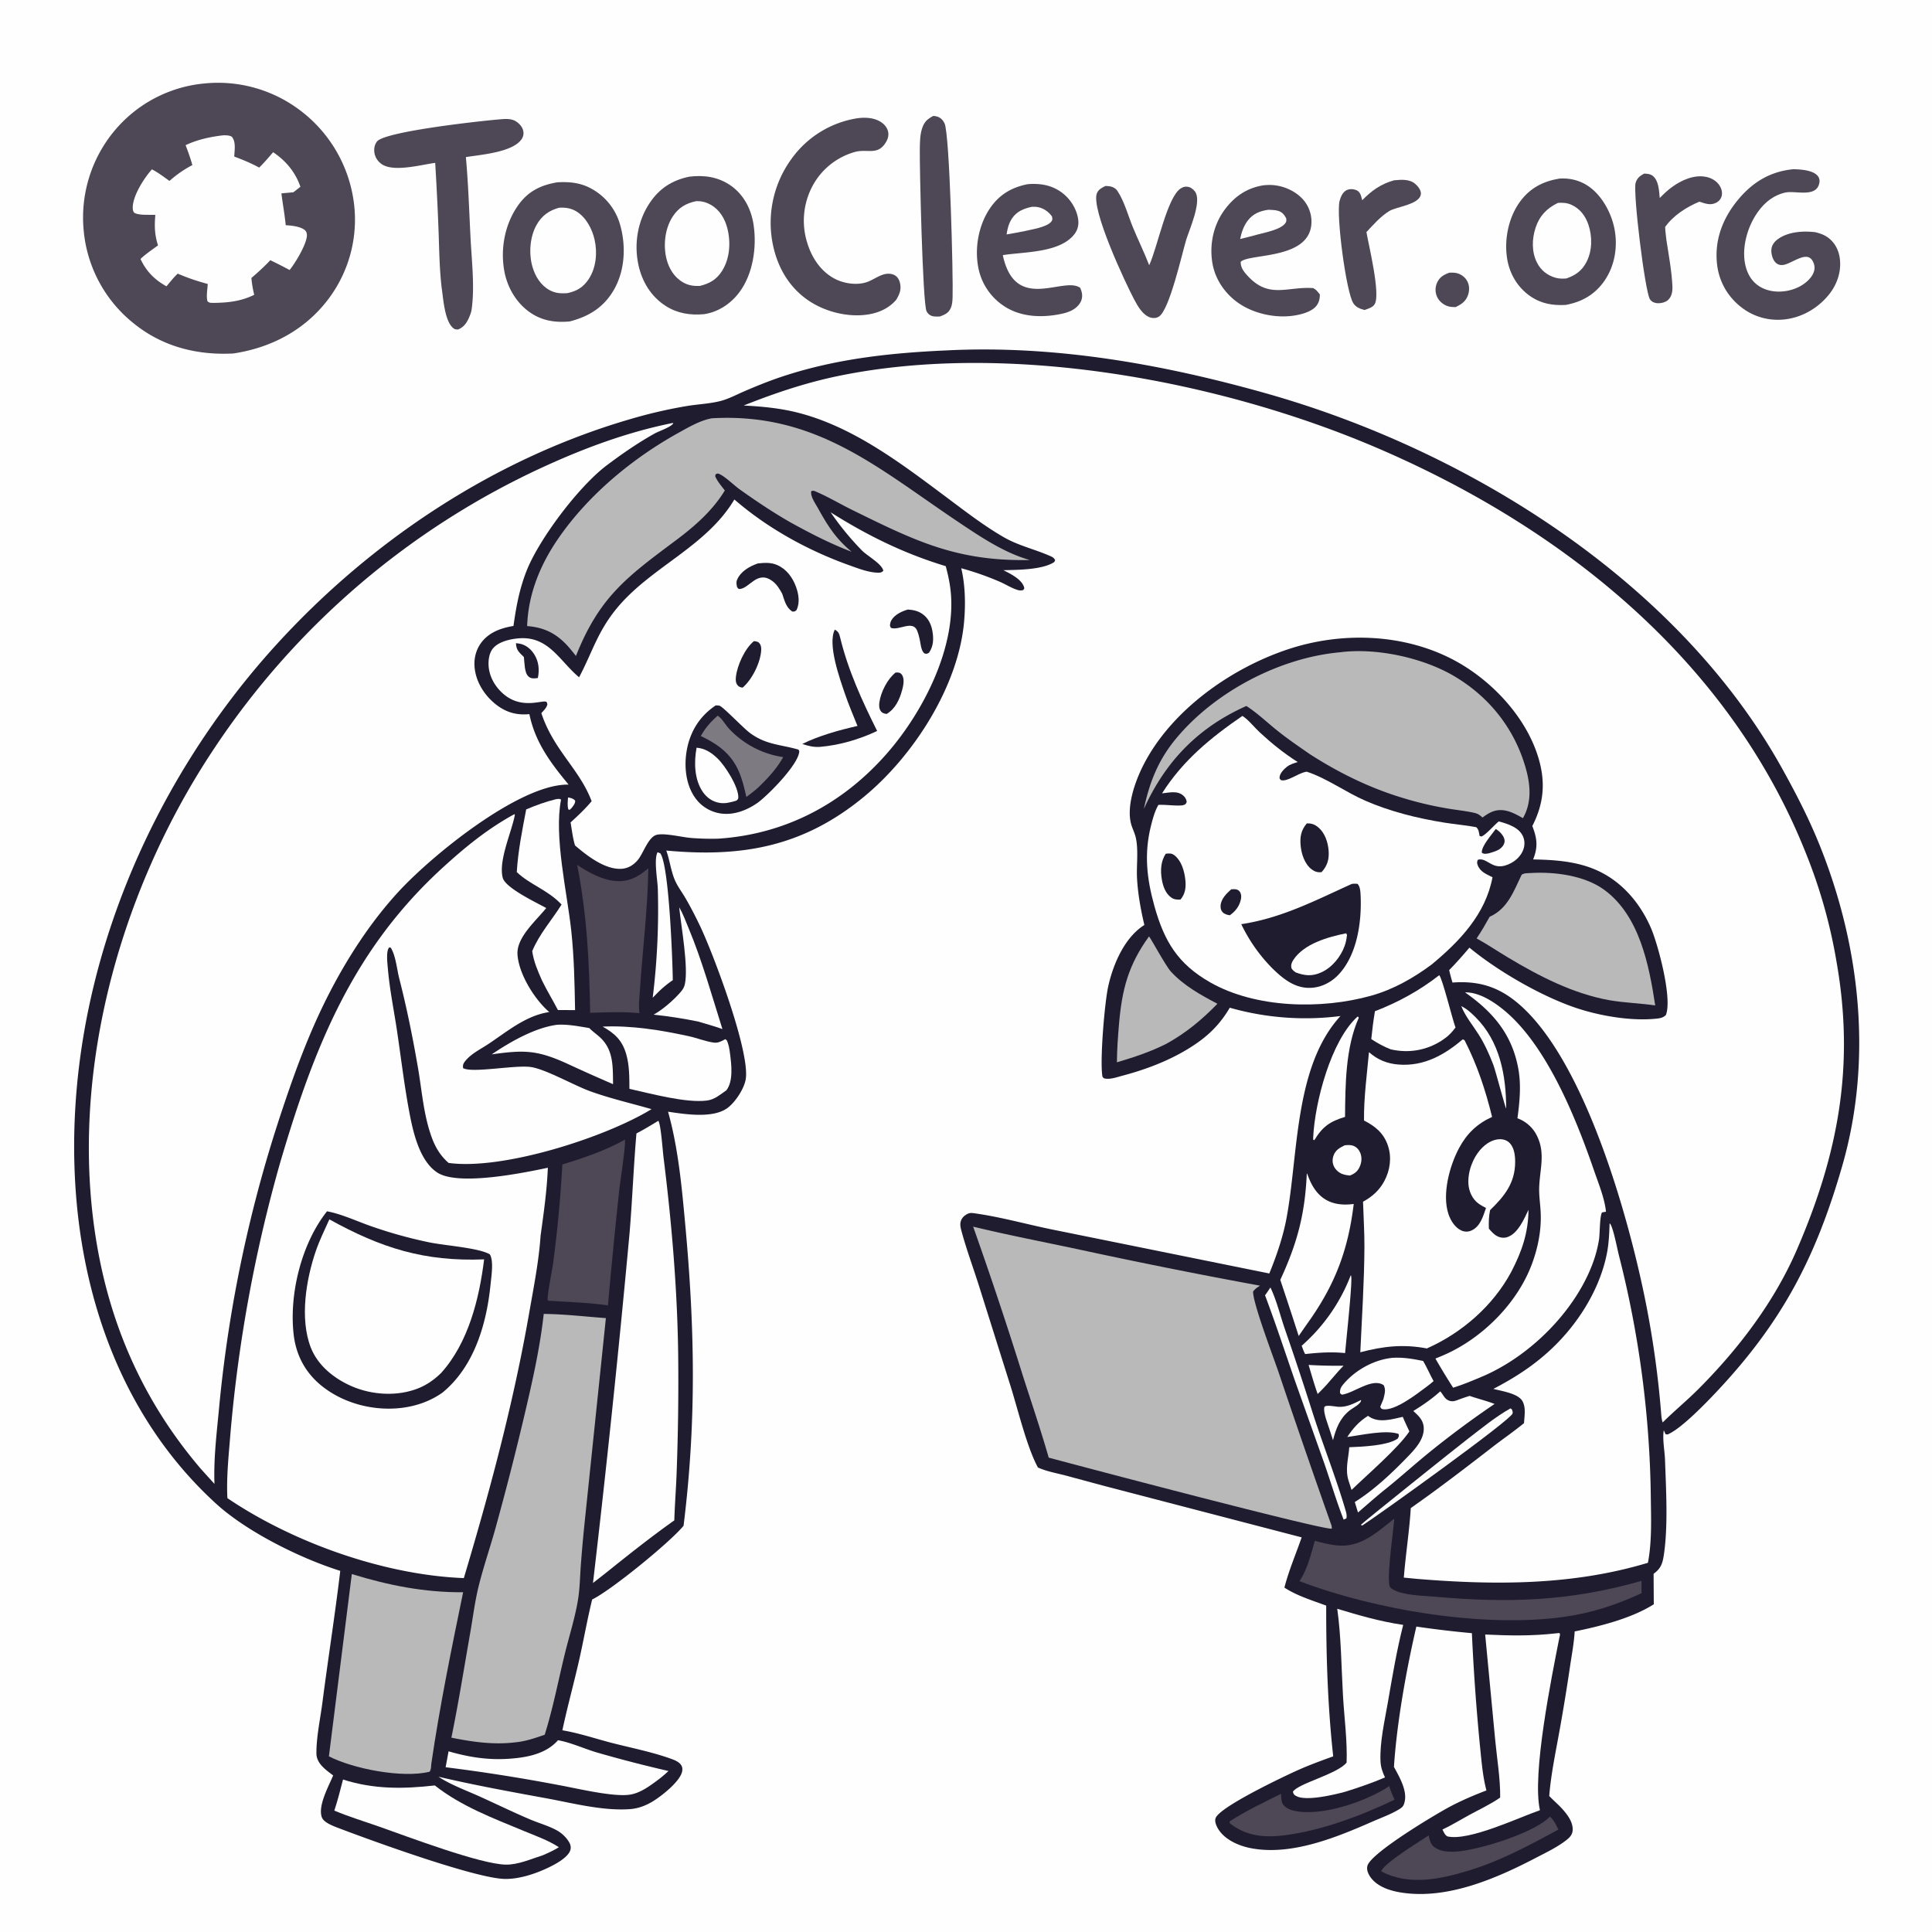 <svg version="1.1" xmlns="http://www.w3.org/2000/svg" style="display: block;" viewBox="0 0 2048 2048" width="1024" height="1024">
<path transform="translate(0,0)" fill="rgb(254,254,254)" d="M 0 0 L 2048 0 L 2048 2048 L 0 2048 L 0 0 z"/>
<path transform="translate(0,0)" fill="rgb(77,71,86)" d="M 1536.29 289.079 C 1539.06 288.966 1541.91 288.916 1544.61 289.647 C 1549.05 290.851 1553.06 293.847 1555.26 297.912 C 1557.8 302.608 1557.84 308.049 1556.05 313 C 1553.66 319.624 1549.15 322.588 1543.04 325.505 C 1540.15 325.495 1537.34 325.442 1534.57 324.505 C 1529.77 322.877 1525.51 319.273 1523.38 314.636 A 18.056 18.056 0 0 1 1523.18 300.126 C 1525.88 293.859 1530.15 291.38 1536.29 289.079 z"/>
<path transform="translate(0,0)" fill="rgb(77,71,86)" d="M 1477.77 191.132 C 1485.32 190.443 1493.98 189.599 1500.19 194.918 C 1502.99 197.309 1506.55 201.636 1506.2 205.577 C 1505.2 216.84 1480.47 218.964 1472.69 223.723 C 1463.45 229.379 1455.82 238.191 1448.47 246.038 C 1450.98 260.377 1463.39 311.103 1457.38 322.131 C 1455.26 326.028 1450.18 327.285 1446.32 328.613 C 1441.59 327.264 1437.51 325.836 1434.66 321.562 C 1426.95 309.994 1416.23 228.065 1420.01 213.05 C 1421.06 208.888 1423.31 203.582 1427.44 201.592 C 1430.66 200.043 1434.71 200.23 1437.97 201.666 C 1442.3 203.571 1442.88 208.152 1444 212.252 C 1454 202.045 1463.83 194.985 1477.77 191.132 z"/>
<path transform="translate(0,0)" fill="rgb(77,71,86)" d="M 1742.85 184.023 C 1746.13 184.152 1749.37 184.323 1752.06 186.482 C 1758.44 191.59 1758.61 202.379 1759.4 209.898 C 1763.63 205.539 1768.03 201.373 1773 197.837 C 1782.95 190.743 1796.08 184.987 1808.49 187.485 C 1814.28 188.651 1819.75 191.804 1822.93 196.887 C 1825.07 200.296 1826.13 204.724 1824.8 208.631 C 1823.87 211.39 1821.95 213.426 1819.42 214.775 C 1813.13 218.134 1807.63 215.71 1801.37 213.787 C 1787.63 219.557 1773.84 228.309 1765.12 240.595 C 1765.25 245.3 1766 250.081 1766.51 254.764 C 1768.93 270.463 1772.12 287.697 1772.83 303.476 C 1773.06 308.598 1772.26 314.096 1768.43 317.81 C 1765.46 320.688 1759.93 321.847 1755.95 321.315 C 1752.99 320.919 1750.59 319.664 1748.96 317.132 C 1743.74 309.023 1730.78 203.586 1733.88 193.664 C 1735.43 188.725 1738.45 186.395 1742.85 184.023 z"/>
<path transform="translate(0,0)" fill="rgb(77,71,86)" d="M 989.312 122.872 C 990.681 123.03 992.095 123.15 993.424 123.55 C 997.04 124.641 999.662 127.397 1001.26 130.729 C 1006.7 142.05 1010.54 293.713 1009.78 315.024 C 1009.64 318.852 1009.46 322.925 1007.88 326.465 C 1005.46 331.898 1001.61 333.541 996.261 335.508 C 993.694 335.549 990.801 335.747 988.31 335.082 C 985.473 334.325 983.445 332.494 982.162 329.892 C 978.048 321.55 974.707 176.332 975.043 157.902 C 975.173 150.787 975.181 143.264 977.359 136.421 C 979.642 129.244 982.751 126.385 989.312 122.872 z"/>
<path transform="translate(0,0)" fill="rgb(77,71,86)" d="M 1171.96 197.102 C 1174.27 197.272 1176.95 197.342 1179.12 198.205 C 1181.78 199.258 1183.33 200.521 1184.85 202.877 C 1191.99 213.944 1195.94 228.875 1200.98 241.093 C 1206.52 254.541 1212.94 267.562 1218.19 281.142 C 1226.95 262.501 1237.16 208.857 1251.7 199.677 C 1254.53 197.888 1257.37 197.383 1260.64 198.372 C 1263.44 199.22 1266.5 202.091 1267.72 204.712 C 1272.94 215.948 1261.2 242.407 1257.5 253.904 C 1252.92 269.035 1239.63 329.057 1228.38 335.672 C 1225.59 337.315 1222.48 337.533 1219.43 336.577 C 1211.41 334.07 1206.08 324.603 1202.35 317.589 C 1193.36 300.675 1155.86 221.078 1162.84 204.682 C 1164.57 200.612 1168.19 198.894 1171.96 197.102 z"/>
<path transform="translate(0,0)" fill="rgb(77,71,86)" d="M 1089.48 195.226 C 1102.28 194.251 1114.01 195.966 1124.77 203.526 C 1133.97 209.983 1140.97 220.63 1142.8 231.779 C 1143.76 237.684 1142.69 243.276 1139.03 248.082 C 1123.66 268.257 1085.58 266.816 1063.01 270.453 C 1076.19 332.167 1127.23 292.405 1145.03 305.085 C 1145.7 306.57 1146.25 308.068 1146.63 309.655 C 1147.61 313.711 1147.07 317.769 1144.81 321.308 C 1140.27 328.441 1132.31 331.226 1124.4 332.849 C 1104.12 337.008 1081.82 336.158 1064.18 324.369 A 62.682 62.682 0 0 1 1037.04 283.561 C 1032.98 262.668 1037.39 238.621 1049.34 220.922 C 1059.2 206.337 1072.35 198.575 1089.48 195.226 z"/>
<path transform="translate(0,0)" fill="rgb(254,254,254)" d="M 1093.92 219.201 C 1096.23 219.073 1098.44 219.183 1100.71 219.648 C 1106.45 220.823 1111.92 224.764 1115.19 229.54 C 1115.55 231.852 1116.02 233.029 1114.35 235.012 C 1109.33 240.986 1093.96 243.067 1086.5 244.909 C 1080.03 246.27 1073.52 247.388 1067 248.503 C 1067.89 242.538 1069.32 236.716 1072.71 231.636 C 1077.82 223.979 1085.26 221.068 1093.92 219.201 z"/>
<path transform="translate(0,0)" fill="rgb(77,71,86)" d="M 1340.08 196.324 A 113.607 113.607 0 0 1 1343.33 196.117 C 1355.98 195.453 1369.5 200.241 1378.75 208.885 A 35.537 35.537 0 0 1 1390.21 234.395 C 1390.79 275.764 1324.51 268.254 1315.2 277.524 C 1315.05 282.722 1317.56 286.691 1320.86 290.518 C 1344.37 317.795 1363.51 303.503 1391.89 305.384 C 1394.84 306.754 1396.25 308.572 1398.28 311.085 L 1399.09 312.105 C 1399.13 316.439 1398.32 320.308 1395.7 323.845 C 1390.86 330.373 1379.78 333.262 1372.09 334.478 C 1352.06 337.648 1328.41 332.493 1311.93 320.608 C 1297.77 310.391 1287.66 295.195 1285.02 277.807 C 1282.06 258.248 1286.53 237.913 1298.41 222.018 C 1309 207.849 1322.41 198.853 1340.08 196.324 z"/>
<path transform="translate(0,0)" fill="rgb(254,254,254)" d="M 1344.53 222.355 C 1347.81 222.47 1351.69 222.558 1354.85 223.489 C 1359.16 224.758 1361.44 227.664 1363.46 231.455 C 1363.52 233.137 1363.87 234.309 1363 235.835 C 1358.62 243.533 1339.79 246.68 1331.61 248.989 C 1325.99 250.609 1320.29 251.959 1314.6 253.353 C 1316.1 246.316 1318.15 239.833 1322.54 234.009 C 1328.18 226.522 1335.53 223.64 1344.53 222.355 z"/>
<path transform="translate(0,0)" fill="rgb(77,71,86)" d="M 1900.7 179.4 C 1907.97 179.465 1921.33 180.189 1926.66 186.233 A 8.583 8.583 0 0 1 1928.73 192.944 C 1926.53 209.94 1904.12 202.067 1893.47 203.953 C 1885.41 205.38 1877.6 209.741 1871.65 215.26 C 1858.14 227.791 1849.58 248.346 1848.9 266.643 C 1848.48 278.134 1851.2 290.68 1859.5 299.098 C 1866.3 305.992 1875.83 309.062 1885.36 309.103 C 1896.82 309.153 1908.96 305.057 1917.1 296.785 C 1920.76 293.073 1923.85 288.249 1923.45 282.831 C 1923.2 279.512 1921.41 275.235 1918.52 273.375 C 1911.08 268.597 1897.71 280.312 1889.59 280.917 C 1886.69 281.133 1884.48 280.413 1882.32 278.41 C 1878.98 275.306 1877.29 268.56 1877.77 264.154 C 1878.25 259.75 1880.9 256.291 1884.36 253.704 C 1895.28 245.545 1911.78 244.486 1924.84 246.237 C 1925.22 246.346 1925.59 246.46 1925.97 246.565 C 1930.21 247.749 1933.8 249.018 1937.43 251.602 C 1944.78 256.844 1948.98 264.743 1950.22 273.603 C 1952.09 286.916 1947.89 300.293 1939.81 310.89 C 1928.55 325.656 1911.4 336.088 1892.92 338.447 C 1875.65 340.651 1858.84 336.047 1845.19 325.173 C 1830.89 313.777 1822.01 297.785 1820.09 279.576 C 1817.41 254.158 1826.18 231.463 1842.16 212.043 C 1857.67 193.191 1876.27 181.863 1900.7 179.4 z"/>
<path transform="translate(0,0)" fill="rgb(77,71,86)" d="M 530.862 126.432 C 535.339 125.989 540.796 125.79 544.996 127.635 C 549.064 129.423 553.397 133.684 554.505 138.083 C 555.371 141.521 554.912 144.585 552.916 147.524 C 543.353 161.611 509.181 163.97 493.847 166.537 C 496.459 195.235 497.353 224.336 498.839 253.12 C 500.085 277.26 503.28 303.765 499.983 327.787 C 499.569 330.803 498.397 333.918 497.182 336.69 C 494.673 342.415 491.448 346.972 485.526 349.282 C 483.863 349.171 482.746 349.365 481.297 348.408 C 471.45 341.906 469.951 316.891 468.297 305.916 C 465.884 286.125 465.644 266.017 464.943 246.107 A 3007.92 3007.92 0 0 0 461.328 172.641 C 446.846 174.575 418.971 182.299 405.748 174.706 C 401.422 172.222 398.04 167.707 397.067 162.802 C 396.179 158.333 396.796 153.578 399.678 149.949 C 408.28 139.122 513.34 127.754 530.862 126.432 z"/>
<path transform="translate(0,0)" fill="rgb(77,71,86)" d="M 908.962 125.332 C 916.195 124.367 924.333 124.599 930.986 127.789 C 935.7 130.049 939.719 133.642 941.23 138.785 C 942.372 142.674 941.436 146.732 939.454 150.181 C 930.611 165.577 919.585 157.3 906.018 161.13 A 73.47 73.47 0 0 0 861.419 196.927 A 78.234 78.234 0 0 0 855.473 256.654 C 860.27 272.892 869.866 287.724 885.245 295.68 C 895.436 300.951 910.217 302.902 921.057 298.211 C 926.363 295.915 931.362 292.453 936.939 290.848 C 940.597 289.796 945.22 289.853 948.57 291.828 C 951.626 293.63 953.254 296.661 954.022 300.039 C 955.619 307.059 953.54 311.843 950.014 317.805 C 942.597 326.511 932.129 331.34 921.001 333.218 C 898.889 336.949 873.3 330.305 855.197 317.298 C 834.292 302.278 822.45 279.574 818.394 254.424 A 114.963 114.963 0 0 1 839.218 168.138 A 106.044 106.044 0 0 1 908.962 125.332 z"/>
<path transform="translate(0,0)" fill="rgb(77,71,86)" d="M 1653.2 189.273 C 1663.51 188.605 1673.65 190.887 1682.42 196.466 C 1697.47 206.036 1707.81 224.84 1711.3 242.016 C 1715.12 260.892 1711.95 281.392 1700.95 297.408 C 1690.87 312.093 1677.09 320.029 1659.74 323.229 C 1645.97 324.039 1633.56 321.886 1622 313.861 C 1608.82 304.711 1600.4 290.576 1597.73 274.837 C 1594.26 254.435 1598.91 230.832 1611.12 213.979 C 1621.69 199.392 1635.62 192.158 1653.2 189.273 z"/>
<path transform="translate(0,0)" fill="rgb(254,254,254)" d="M 1651.48 215.055 C 1656.67 214.792 1660.96 214.927 1665.75 217.081 C 1674.85 221.172 1680.68 228.917 1683.81 238.233 C 1688.05 250.833 1687.91 265.939 1681.67 277.852 C 1676.83 287.091 1670.02 291.932 1660.32 295.191 C 1656.3 295.482 1652.61 295.498 1648.7 294.363 C 1640.11 291.87 1633.42 286.501 1629.33 278.519 C 1623.51 267.173 1623.86 253.346 1627.77 241.438 C 1631.95 228.717 1639.7 220.797 1651.48 215.055 z"/>
<path transform="translate(0,0)" fill="rgb(77,71,86)" d="M 730.88 187.247 C 746.744 185.341 761.742 187.59 775.047 197.016 C 788.693 206.684 796.38 222.025 798.83 238.258 C 802.384 261.804 798.31 290.455 783.715 309.848 C 774.56 322.013 761.473 330.79 746.25 333.05 C 731.713 334.328 718.127 332.303 705.642 324.296 C 690.03 314.284 680.506 298.46 676.693 280.529 C 671.959 258.265 675.937 234.249 688.623 215.237 C 699.035 199.632 712.601 190.974 730.88 187.247 z"/>
<path transform="translate(0,0)" fill="rgb(254,254,254)" d="M 737.923 213.249 C 743.654 213.017 748.473 214.277 753.485 217.1 C 762.684 222.281 768.318 231.613 770.925 241.63 C 774.794 256.5 773.82 273.785 765.513 287.01 C 759.615 296.4 752.331 300.482 741.939 303.092 C 735.486 303.321 730.105 302.709 724.357 299.493 C 714.893 294.199 709.108 284.782 706.521 274.45 C 702.879 259.904 704.848 242.153 713.129 229.493 C 719.275 220.097 727.133 215.503 737.923 213.249 z"/>
<path transform="translate(0,0)" fill="rgb(77,71,86)" d="M 590.722 193.261 C 603.895 192.525 615.592 193.658 627.339 200.232 A 63.021 63.021 0 0 1 657.508 238.842 C 663.74 261.222 662.461 287.024 650.64 307.394 C 639.927 325.852 624.2 335.504 603.959 340.73 C 589.362 342.125 575.536 340.237 563.012 331.969 C 547.779 321.912 537.833 305.12 534.595 287.328 C 530.262 263.522 535.188 237.488 549.252 217.637 C 559.857 202.668 573.192 196.248 590.722 193.261 z"/>
<path transform="translate(0,0)" fill="rgb(254,254,254)" d="M 592.576 220.21 C 599.357 219.755 605.566 220.66 611.386 224.334 C 621.399 230.655 627.704 242.694 630.275 254.044 C 633.393 267.818 631.977 283.609 624.177 295.672 C 618.442 304.541 611.349 308.692 601.191 310.8 C 594.363 311.184 588.691 310.907 582.557 307.546 C 573.052 302.338 567.335 292.906 564.394 282.724 C 560.354 268.738 561.671 250.837 568.918 238.165 C 574.433 228.521 582.02 223.157 592.576 220.21 z"/>
<path transform="translate(0,0)" fill="rgb(77,71,86)" d="M 217.524 88.399 A 144.218 144.218 0 0 1 315.793 115.236 A 146.1 146.1 0 0 1 374.321 209.449 A 139.716 139.716 0 0 1 349.154 315.577 C 324.415 349.241 288.142 368.6 247.237 374.709 C 208.536 376.695 171.971 367.396 141.542 342.633 A 142.187 142.187 0 0 1 88.781 245.006 A 143.691 143.691 0 0 1 120.683 139.418 A 141.073 141.073 0 0 1 217.524 88.399 z"/>
<path transform="translate(0,0)" fill="rgb(254,254,254)" d="M 236.745 143.426 C 239.998 143.457 242.635 143.332 245.621 144.85 C 250.383 150.241 248.557 159.244 248.343 165.981 C 257.467 169.37 266.199 172.98 274.744 177.662 C 279.991 172.534 284.734 166.89 289.526 161.343 C 303.136 170.519 313.106 182.459 318.449 197.99 L 311.022 203.821 L 298.309 204.986 C 299.726 216.283 301.756 227.374 302.886 238.737 C 308.421 239.01 316.175 239.847 321.074 242.533 C 323.314 243.761 324.68 245.082 325.203 247.658 C 326.944 256.232 312.568 279.577 306.989 286.213 A 514.468 514.468 0 0 0 286.529 275.816 C 280.197 282.605 273.528 288.64 266.497 294.673 C 267.031 300.821 268.024 306.521 269.485 312.515 C 255.29 319.459 241.935 320.867 226.312 321.095 C 223.488 320.899 222.075 321.39 219.951 319.35 C 218.409 313.755 219.976 306.878 220.189 300.997 A 231.495 231.495 0 0 1 188.389 290.082 C 184.051 294.103 180.307 299.004 176.462 303.508 C 163.84 296.494 155.04 287.642 148.943 274.494 C 154.595 269.152 161.213 264.722 167.483 260.129 C 163.886 248.718 163.627 239.663 164.668 227.851 C 158.354 227.364 147.838 228.591 142.373 225.611 C 141.234 224.06 140.902 223.249 140.759 221.268 C 139.852 208.732 152.842 188.535 161.053 179.536 C 167.604 182.826 173.655 187.571 179.656 191.782 C 187.291 185.031 194.852 179.744 203.891 175.001 C 201.945 167.779 199.384 160.865 196.751 153.869 C 209.346 147.932 222.966 144.989 236.745 143.426 z"/>
<path transform="translate(0,0)" fill="rgb(32,28,47)" d="M 1003.5 371.436 C 1117.97 365.65 1232.18 385.972 1341.87 416.912 C 1555.7 477.221 1778.23 615.621 1888.6 813.726 C 1902.96 839.505 1916.62 865.825 1927.78 893.165 C 1971.83 1001.06 1985.39 1122.65 1952.96 1235.52 C 1924.82 1333.43 1889 1401.77 1818.99 1476.01 C 1807.83 1487.85 1784.46 1511.89 1770.57 1519.19 C 1768.48 1520.29 1767.82 1520.99 1765.54 1520.28 L 1763.68 1516.14 C 1762.09 1525.62 1764.65 1537.79 1764.99 1547.58 C 1766.08 1579.07 1768.38 1617.9 1763.68 1648.71 C 1762.29 1657.8 1760.37 1662.83 1752.88 1668.29 L 1753.08 1700.61 C 1729.51 1715.55 1696.24 1723.89 1669.23 1729.39 C 1668.52 1741.56 1666.16 1753.99 1664.36 1766.07 A 2088.88 2088.88 0 0 1 1652.77 1836.72 C 1648.74 1859.01 1644.07 1881.2 1642.25 1903.81 C 1646.44 1908.27 1651.17 1912.22 1655.35 1916.73 C 1661.07 1922.92 1667.76 1931.46 1667.07 1940.35 C 1666.69 1945.21 1663.58 1948.14 1659.94 1950.96 C 1650.31 1958.39 1638.27 1964.08 1627.49 1969.7 C 1585.36 1991.63 1534.44 2013.53 1486.12 2006.3 C 1473.91 2004.47 1459.83 2000.14 1452.5 1989.51 C 1450.22 1986.2 1448.29 1981.55 1449.63 1977.5 C 1454.32 1963.35 1523.22 1922.35 1537.87 1914.66 C 1550.16 1908.22 1562.73 1902.87 1575.69 1897.94 C 1571.56 1882.51 1570.36 1865.29 1568.69 1849.41 A 2292.48 2292.48 0 0 1 1560.27 1731.23 A 1071.64 1071.64 0 0 1 1501.4 1724.23 C 1490.84 1769.75 1480.61 1826.45 1477.65 1873.01 C 1483.21 1883.27 1491.71 1897.55 1489.04 1909.65 C 1488.23 1913.32 1487.34 1915.24 1484.12 1917.3 C 1475.47 1922.84 1464.67 1926.65 1455.24 1930.79 C 1416.37 1947.86 1368.29 1967.65 1325.27 1959.01 C 1312.79 1956.5 1298.49 1950.16 1291.52 1939.06 C 1289.56 1935.93 1287.12 1930.77 1288.69 1927.03 C 1293.87 1914.73 1363.72 1881.67 1378.61 1875.19 C 1389.98 1870.25 1401.61 1866.02 1413.26 1861.8 C 1407.43 1808.9 1405.73 1755.21 1405.83 1702.02 C 1391.03 1696.5 1374.81 1691.62 1361.52 1682.93 C 1366.09 1665.02 1373.75 1647.19 1379.81 1629.68 L 1171.24 1575.33 L 1129.43 1564.06 C 1119.73 1561.55 1109.43 1559.76 1100.26 1555.63 C 1088.41 1534.04 1078.6 1492.31 1070.66 1467.51 L 1037.67 1362.76 C 1031.6 1343.65 1024.54 1324.6 1019.29 1305.27 C 1018.46 1302.24 1017.5 1298.54 1018.27 1295.4 C 1019.13 1291.87 1020.97 1289.66 1023.95 1287.72 C 1026.75 1285.9 1028.64 1285.56 1031.88 1286 C 1060.67 1289.84 1089.77 1298.28 1118.32 1303.93 L 1345.52 1349.94 C 1353.13 1331.3 1359.94 1311.56 1363.68 1291.75 C 1376.46 1224.09 1371.71 1130.73 1420.95 1077.04 A 292.918 292.918 0 0 1 1303.6 1068.22 C 1295.58 1082 1285.57 1093.3 1272.76 1102.84 C 1248.52 1120.89 1218.81 1132.65 1189.76 1140.31 C 1184.33 1141.74 1176.9 1144.44 1171.36 1143.31 C 1169.46 1142.92 1169.66 1142.59 1168.61 1141.14 C 1165.75 1124.27 1170.92 1062.65 1174.87 1045.09 C 1180.08 1021.92 1192.12 993.662 1213.07 980.528 C 1209.3 964.458 1206.29 948.131 1205.33 931.628 C 1204.52 917.609 1206.99 901.927 1204.06 888.239 C 1203.13 883.929 1201.08 879.723 1199.66 875.559 C 1193.21 856.609 1203 829.053 1211.55 811.981 C 1240.79 753.59 1304.36 708.455 1365.62 688.178 C 1421.34 669.736 1485.8 671.431 1538.5 698.312 C 1578.66 718.794 1616.1 757.566 1630.03 800.909 C 1638.62 827.644 1637.02 850.85 1624.32 875.612 C 1629.45 888.765 1630.47 897.864 1625.17 911.037 C 1646.32 911.395 1667.89 912.79 1687.82 920.481 C 1716.94 931.717 1737.97 955.702 1750.14 983.88 C 1757.47 1000.88 1772.99 1058.23 1765.9 1075.96 C 1763.18 1078.73 1759.96 1079.37 1756.21 1079.78 C 1729.37 1082.69 1695.92 1076.92 1670.6 1068.41 C 1634.02 1056.13 1587.39 1029.23 1557.66 1004.53 C 1550.73 1012.73 1543.71 1020.65 1536.2 1028.34 C 1537.16 1032.8 1538.42 1037.16 1539.67 1041.54 C 1567.35 1039.53 1588.48 1045.85 1609.81 1064.11 C 1680.71 1124.83 1727.25 1293.14 1744.81 1381.96 C 1752.24 1419.57 1757.69 1458.54 1760.77 1496.76 C 1761.08 1500.56 1761.24 1504.23 1762.5 1507.86 C 1774.88 1495.58 1788.39 1484.51 1800.73 1472.12 C 1842.87 1429.84 1880.83 1380.01 1904.65 1324.98 C 1948.88 1222.82 1966.2 1129.59 1946.76 1019.3 A 550.481 550.481 0 0 0 1914.2 904.156 C 1833.24 700.67 1657.59 559.829 1460.79 475.265 C 1294.08 403.63 1070.38 361.683 890.518 398.166 C 855.166 405.336 821.781 416.535 788.33 429.862 C 807.107 430.844 825.893 432.554 844.193 437.064 C 903.739 451.74 955.12 491.145 1003.29 527.111 C 1023.06 541.871 1042.57 557.064 1063.98 569.426 C 1079.26 578.248 1096.06 581.974 1112.02 588.891 C 1114.99 590.177 1117.26 590.915 1118.5 593.957 L 1117.51 595.839 C 1104.85 604.088 1078.85 604.05 1063.64 604.433 C 1071.04 608.14 1082.86 613.933 1085.54 622.352 C 1086.07 624.02 1085.54 624.1 1084.73 625.442 C 1082.47 626.088 1080.66 626.014 1078.43 625.305 C 1071.88 623.216 1065.51 619.099 1059.12 616.386 A 305.377 305.377 0 0 0 1018.95 602.361 C 1023.25 620.29 1023.6 640.723 1021.98 659.03 C 1015.94 727.37 968.534 800.884 916.587 843.981 C 852.158 897.433 787.167 909.112 706.29 901.623 C 709.897 911.653 711.129 922.619 715.179 932.449 C 717.95 939.174 722.753 945.455 726.445 951.747 C 731.942 961.117 736.91 970.876 741.641 980.652 C 755.506 1009.3 795.461 1115.15 790.474 1144.19 C 788.728 1154.36 779.068 1169.03 770.616 1174.9 C 754.911 1185.83 725.644 1181.02 708.166 1178.45 C 719.044 1217.13 722.807 1259 726.461 1298.89 C 736.551 1408.99 738.288 1507.13 724.604 1617.38 C 710.272 1634.93 647.023 1686.36 627.721 1695.5 C 622.399 1717.17 618.597 1739.29 613.63 1761.05 C 608.052 1785.48 601.356 1809.67 596.141 1834.19 C 613.386 1837.04 631.062 1843.01 648.064 1847.42 C 669.07 1852.86 691.786 1857.22 712.093 1864.67 C 715.538 1865.93 719.423 1867.56 721.707 1870.59 C 723.267 1872.65 723.562 1874.82 723.18 1877.32 C 721.543 1888.01 701.419 1903.72 692.434 1909.25 C 684.7 1914.02 676.462 1917.18 667.318 1917.79 C 638.424 1919.71 606.911 1911.35 578.581 1906.16 C 540.39 1899.18 502.575 1892.27 464.77 1883.4 C 477.827 1892 493.997 1897.84 508.235 1904.26 C 526.108 1912.33 543.748 1920.93 561.785 1928.62 C 571.261 1932.66 582.577 1935.72 591.369 1940.9 C 596.178 1943.73 601.119 1948.62 603.715 1953.59 C 605 1956.04 605.41 1958.81 604.492 1961.49 C 601.64 1969.79 586.552 1977.39 578.864 1980.88 C 565.711 1986.86 550.027 1991.91 535.42 1991.76 C 504.46 1991.45 392.756 1950.73 360.073 1938.28 C 354.536 1936.17 343.436 1932.36 341.224 1926.54 C 336.643 1914.49 348.533 1893.21 353.166 1882.04 C 348.578 1878.55 343.392 1874.87 339.812 1870.33 C 337.348 1867.21 335.505 1863.27 335.437 1859.24 C 335.147 1842.05 339.555 1821.89 341.794 1804.56 C 347.806 1758.06 355.142 1711.74 360.684 1665.18 C 318.413 1651.92 261.868 1623.86 229.242 1594.14 C 130.847 1504.5 85.189 1376.51 79.291 1245.71 C 70.011 1039.88 155.953 833.299 293.705 682.532 C 394.211 572.531 524.545 486.01 668.215 444.267 A 508.254 508.254 0 0 1 728.346 430.365 C 740.34 428.388 752.962 428.008 764.692 424.822 C 772.816 422.616 780.764 418.324 788.504 414.995 C 801.171 409.547 814.011 404.277 827.081 399.865 C 884.581 380.455 943.246 374.107 1003.5 371.436 z"/>
<path transform="translate(0,0)" fill="rgb(254,254,254)" d="M 602.13 845.326 C 605.167 845.814 607.644 846.39 609.706 848.737 C 609.807 851.997 607.706 854.086 605.86 856.568 L 603.878 858.463 L 602.481 858.064 C 601.216 853.941 601.876 849.577 602.13 845.326 z"/>
<path transform="translate(0,0)" fill="rgb(254,254,254)" d="M 1442.83 1484.02 C 1443.06 1488.26 1433.78 1492.54 1430.34 1495.37 C 1420 1503.93 1416.31 1514.18 1413.03 1526.66 L 1409.75 1516.47 C 1407.92 1510.46 1402.47 1497.53 1403.84 1491.75 C 1404.56 1488.66 1415.83 1491.1 1418.39 1491.27 C 1427.67 1491.86 1434.78 1487.98 1442.83 1484.02 z"/>
<path transform="translate(0,0)" fill="rgb(254,254,254)" d="M 1387.17 1446.9 A 558.031 558.031 0 0 0 1424.24 1447.74 C 1419.13 1452.83 1414.47 1458.57 1409.67 1463.96 C 1405.64 1468.84 1401.27 1473.26 1396.78 1477.71 C 1393.17 1467.58 1390.26 1457.19 1387.17 1446.9 z"/>
<path transform="translate(0,0)" fill="rgb(254,254,254)" d="M 1425.45 1214.07 C 1428.76 1213.71 1431.93 1213.47 1435.08 1214.8 C 1438.33 1216.17 1440.75 1219.01 1442.02 1222.25 C 1443.92 1227.09 1443.39 1232.6 1441.15 1237.22 C 1438.84 1242.01 1435.75 1244.29 1430.87 1246.12 C 1428.33 1245.94 1425.55 1245.41 1423.14 1244.57 C 1419.36 1243.25 1415.84 1240.11 1414.07 1236.52 C 1412.3 1232.92 1412.23 1228.96 1413.52 1225.17 C 1415.59 1219.12 1420 1216.75 1425.45 1214.07 z"/>
<path transform="translate(0,0)" fill="rgb(254,254,254)" d="M 1549.02 1066.56 C 1554.58 1069.16 1559.69 1073.84 1564.03 1078.16 C 1590.1 1104.14 1596.49 1139.99 1596.63 1175.18 C 1595.5 1173.96 1585.34 1134.91 1582.98 1128.71 C 1578.8 1117.74 1573.71 1106.52 1567.41 1096.59 C 1561.15 1086.72 1553.36 1077.49 1549.02 1066.56 z"/>
<path transform="translate(0,0)" fill="rgb(254,254,254)" d="M 1601.22 1492.93 L 1602.72 1494.08 C 1603.14 1495.56 1603.83 1496.79 1603.4 1498.34 C 1601.44 1505.49 1461.31 1606.06 1443.93 1617.18 L 1442.61 1616.37 C 1443.51 1614.78 1545.45 1533.24 1556.34 1524.92 C 1570.66 1513.97 1585.45 1501.72 1601.22 1492.93 z"/>
<path transform="translate(0,0)" fill="rgb(254,254,254)" d="M 1346.67 1364.82 C 1346.72 1364.89 1346.77 1364.96 1346.81 1365.04 C 1353.06 1378.02 1356.86 1393.63 1361.5 1407.36 A 3486.59 3486.59 0 0 1 1391.34 1497.25 C 1402.4 1531.73 1416.02 1565.79 1426.2 1600.48 C 1427.08 1603.48 1427.96 1606.43 1427.22 1609.55 L 1424.31 1610.86 C 1416.57 1591.18 1410.51 1570.4 1403.51 1550.4 L 1372.81 1463.96 C 1362.3 1433.61 1352.31 1403.13 1340.99 1373.06 C 1342.99 1370.42 1344.8 1367.56 1346.67 1364.82 z"/>
<path transform="translate(0,0)" fill="rgb(254,254,254)" d="M 1431.83 1351.9 L 1432.23 1352.37 C 1433.95 1357.92 1426.91 1421.35 1425.88 1434.32 C 1411.5 1432.86 1397.84 1433.79 1383.55 1435.37 C 1381.97 1432.76 1380.96 1429.41 1379.82 1426.55 A 189.38 189.38 0 0 0 1431.83 1351.9 z"/>
<path transform="translate(0,0)" fill="rgb(254,254,254)" d="M 697.086 903.398 L 699.987 904.604 C 709.321 917.923 712.945 1018.6 713.191 1039.02 C 707.492 1042.88 702.623 1046.93 697.693 1051.73 L 691.905 1057.61 A 765.514 765.514 0 0 0 697.313 942.085 C 697.017 932.693 692.901 910.76 697.086 903.398 z"/>
<path transform="translate(0,0)" fill="rgb(254,254,254)" d="M 1450.18 1500.84 C 1450.57 1501.13 1450.94 1501.43 1451.34 1501.7 C 1461.96 1508.79 1475.58 1504.41 1487.02 1501.92 C 1489.08 1507.13 1491.67 1512.26 1493.99 1517.37 C 1482.52 1534.71 1448.73 1563.84 1432.7 1579.39 L 1429.57 1569.75 C 1425.68 1557.46 1429.37 1546.62 1430.3 1534.11 C 1443.25 1533.65 1471.38 1532.49 1481.66 1524.93 C 1482.92 1522.58 1483.11 1522.6 1482.55 1520.03 C 1469.12 1515.3 1442.73 1521.35 1428.18 1523.28 C 1434.15 1514.05 1440.84 1506.67 1450.18 1500.84 z"/>
<path transform="translate(0,0)" fill="rgb(254,254,254)" d="M 1439.06 1077.63 C 1440.12 1077.99 1439.61 1077.66 1440.34 1078.91 C 1426.25 1110.59 1426.12 1149.78 1425.8 1183.96 C 1410.13 1188.6 1401.96 1194.19 1393.37 1208.44 L 1393.04 1208.59 L 1392.03 1208.1 C 1392.02 1207.33 1391.99 1206.56 1392.03 1205.8 C 1393.78 1168.35 1410.93 1102.99 1439.06 1077.63 z"/>
<path transform="translate(0,0)" fill="rgb(254,254,254)" d="M 719.97 961.777 C 723.95 968.459 726.838 976.454 729.844 983.664 C 744.3 1018.34 754.491 1055.05 765.793 1090.86 C 757.286 1087.84 748.583 1085.4 739.931 1082.84 C 724.419 1079.74 708.583 1077.17 692.844 1075.6 C 702.715 1070.1 714.504 1059.86 721.852 1051.2 C 723.929 1048.75 725.296 1046.46 725.983 1043.29 C 729.92 1025.14 722.059 981.882 719.97 961.777 z"/>
<path transform="translate(0,0)" fill="rgb(254,254,254)" d="M 1475.62 1439.39 C 1486.55 1438.54 1497.91 1440.45 1508.57 1442.67 C 1512.63 1449.48 1515.76 1457.07 1519.65 1464.05 C 1517.12 1466.35 1514.41 1468.37 1511.68 1470.42 C 1502.29 1477.46 1477.88 1496.44 1465.58 1493.72 C 1463.99 1493.37 1463.9 1492.54 1463.08 1491.3 L 1466.44 1483.2 C 1467.64 1477.98 1469.39 1473.43 1466.76 1468.35 C 1454.56 1460 1435.11 1476.9 1422.37 1478.43 L 1420.51 1476.85 C 1420.17 1473.01 1421.37 1470.47 1423.77 1467.59 C 1436.38 1452.48 1456.16 1441.45 1475.62 1439.39 z"/>
<path transform="translate(0,0)" fill="rgb(254,254,254)" d="M 1526.72 1474.88 C 1529.99 1478.39 1531.18 1483 1536.17 1484.78 C 1539.52 1485.99 1542.31 1485.18 1545.45 1483.96 C 1549.55 1482.37 1553.66 1481.03 1557.84 1479.7 C 1566.63 1482.75 1575.58 1484.89 1584.32 1488.24 A 1012.44 1012.44 0 0 0 1512.76 1541.47 C 1496.9 1554.48 1481.75 1568.27 1465.62 1580.96 C 1456.8 1588.25 1448.19 1595.85 1439.52 1603.3 L 1436.14 1592.21 C 1456.27 1579.65 1475.54 1561.48 1492.01 1544.42 C 1500 1536.15 1509.82 1525.73 1509.22 1513.43 C 1508.83 1505.4 1503.71 1500.74 1498.14 1495.74 C 1508.32 1489.4 1517.84 1482.97 1526.72 1474.88 z"/>
<path transform="translate(0,0)" fill="rgb(77,71,86)" d="M 1472.77 1893.33 C 1473.74 1898.14 1476.42 1903.19 1478.28 1907.77 C 1442.51 1924.85 1401.27 1940.38 1361.78 1945.46 C 1340.5 1948.19 1321.28 1946.5 1303.9 1932.94 L 1303.34 1932.11 L 1303.79 1930.51 C 1320.74 1919.64 1339.84 1910.5 1357.87 1901.52 C 1358.16 1905.07 1358.14 1910.41 1360.45 1913.34 C 1363.09 1916.67 1367.99 1918.64 1372 1919.52 C 1401.35 1925.95 1448.54 1909.42 1472.77 1893.33 z"/>
<path transform="translate(0,0)" fill="rgb(254,254,254)" d="M 590.544 1086.31 C 601.952 1085.59 613.43 1087.97 624.652 1089.77 C 628.373 1093.66 633.017 1096.64 636.876 1100.42 C 650.61 1113.88 649.565 1131.31 649.87 1149.27 A 2001.64 2001.64 0 0 1 601.25 1127.53 C 569.281 1112.93 555.436 1112.87 521.253 1117.67 C 540.721 1104.49 566.989 1089.38 590.544 1086.31 z"/>
<path transform="translate(0,0)" fill="rgb(77,71,86)" d="M 1642.83 1925.74 C 1647.08 1928.74 1649.58 1934.88 1651.95 1939.41 C 1621.69 1955.92 1590.73 1972.48 1557.66 1982.65 C 1527.57 1991.9 1493.72 1999.3 1464.43 1983.85 L 1464.34 1982.96 C 1469.59 1973.42 1503.46 1953 1514.51 1945.58 C 1515.28 1949.6 1516.21 1954.22 1519.37 1957.11 C 1525.18 1962.4 1534.08 1963.12 1541.59 1962.88 C 1564.69 1962.15 1626.57 1943.21 1642.83 1925.74 z"/>
<path transform="translate(0,0)" fill="rgb(254,254,254)" d="M 1525.63 1033.77 C 1529 1036.91 1539.6 1080.65 1542.91 1089.19 C 1538.72 1094.92 1534.1 1099.35 1528.13 1103.15 C 1511.73 1113.58 1493.05 1116.65 1474.23 1112.35 C 1466.93 1109.51 1460.15 1105.78 1453.61 1101.48 C 1454.6 1091.55 1455.84 1081.79 1457.49 1071.93 C 1482.2 1062.46 1504.72 1050.04 1525.63 1033.77 z"/>
<path transform="translate(0,0)" fill="rgb(254,254,254)" d="M 1385.27 1243.79 C 1386.06 1245.11 1385.78 1244.51 1386.32 1245.94 C 1389.71 1255.09 1394.4 1263.79 1402.41 1269.73 C 1411.92 1276.79 1423.63 1277.79 1435.01 1276.24 C 1429.36 1322.78 1416.56 1358.55 1389.77 1397.4 A 2273.75 2273.75 0 0 0 1376.67 1416.19 A 4637.71 4637.71 0 0 0 1357.15 1356.74 C 1375.29 1317.47 1383.34 1287.02 1385.27 1243.79 z"/>
<path transform="translate(0,0)" fill="rgb(254,254,254)" d="M 591.504 1844.71 C 604.722 1847.01 618.913 1853.55 631.914 1857.46 A 1378.34 1378.34 0 0 0 708.567 1877.32 C 703.052 1882.78 696.528 1887.63 690.164 1892.06 C 683.579 1896.65 676.433 1900.85 668.434 1902.28 C 650.867 1905.41 611.312 1895.63 592.36 1892.27 A 1882.15 1882.15 0 0 0 472.384 1873.35 L 475.494 1856.48 C 496.982 1862.66 517.096 1865.88 539.49 1864.36 C 558.258 1863.09 578.618 1859.4 591.504 1844.71 z"/>
<path transform="translate(0,0)" fill="rgb(186,185,185)" d="M 1217.99 992.663 C 1219.3 993.498 1235.56 1023.76 1241.12 1029.84 C 1254.78 1044.78 1272.81 1054.73 1290.51 1064.03 C 1273.95 1081.07 1257.26 1094.95 1236.35 1106.47 C 1219.65 1114.94 1201.88 1120.77 1183.98 1126.08 C 1184.05 1112.72 1185.06 1099.1 1186.18 1085.8 C 1189.32 1048.79 1196.08 1022.98 1217.99 992.663 z"/>
<path transform="translate(0,0)" fill="rgb(254,254,254)" d="M 638.831 1088.24 C 669.103 1086.85 700.455 1091.94 730.001 1098.37 C 738.666 1100.26 748.239 1104.1 756.815 1105.21 C 760.926 1105.74 764.291 1104.03 767.806 1102.12 L 768.828 1101.55 L 770.357 1102.7 C 772.592 1107.28 773.217 1112.04 773.875 1117.04 C 775.381 1128.47 777.484 1146.06 770.033 1155.71 C 766.938 1157.94 763.842 1160.24 760.623 1162.28 C 757.112 1164.51 753.5 1166.1 749.346 1166.63 C 727 1169.46 689.61 1159.16 667.219 1154.22 C 667.126 1141.83 667.268 1129.48 663.819 1117.46 C 659.603 1102.76 651.684 1095.47 638.831 1088.24 z"/>
<path transform="translate(0,0)" fill="rgb(254,254,254)" d="M 589.596 847.123 C 591.989 846.866 592.49 846.508 594.75 847.556 C 587.027 886.598 601.198 946.062 605.576 986.725 C 608.587 1014.69 609.102 1042.67 609.608 1070.76 L 591.418 1070.67 C 585.905 1059.99 579.608 1049.85 574.37 1038.98 C 569.866 1028.79 565.771 1019.33 564.171 1008.24 C 571.945 989.654 584.771 975.674 595.271 958.866 C 580.903 943.426 561.526 937.709 547.813 924.44 C 549.107 902.209 553.635 879.837 557.789 858.004 C 568.132 853.611 578.663 849.756 589.596 847.123 z"/>
<path transform="translate(0,0)" fill="rgb(77,71,86)" d="M 611.836 916.901 C 623.873 924.73 637.922 932.677 652.505 933.91 C 666.66 935.107 676.964 929.293 687.221 920.366 C 686.735 964.109 680.927 1008.07 678.205 1051.76 C 677.663 1059.13 676.739 1066.66 677.883 1074.01 C 660.494 1072.29 643.032 1073.08 625.603 1073.63 C 624.662 1019.76 622.235 970.015 611.836 916.901 z"/>
<path transform="translate(0,0)" fill="rgb(254,254,254)" d="M 1417.53 1705.36 C 1440.55 1712.4 1463.58 1718.95 1487.44 1722.47 C 1480.55 1749.5 1475.87 1777.63 1471.1 1805.09 C 1467.72 1824.61 1462.55 1846.82 1463.37 1866.68 C 1463.64 1873.3 1465.43 1878.23 1468.15 1884.15 C 1454.43 1890.02 1440.47 1894.82 1426.23 1899.25 C 1415.19 1902.32 1383.81 1909.9 1373.64 1903.68 C 1371.4 1902.31 1371.24 1901.71 1370.53 1899.37 C 1375.55 1890.63 1417.86 1880.59 1427.47 1868.39 C 1428.3 1845.39 1424.99 1820.97 1423.64 1797.92 C 1421.86 1767.37 1421.79 1735.62 1417.53 1705.36 z"/>
<path transform="translate(0,0)" fill="rgb(77,71,86)" d="M 662.494 1208.04 C 663.205 1216.03 657.545 1251.52 656.355 1262.21 A 6537.31 6537.31 0 0 0 644.478 1383.77 C 624.83 1380.9 604.567 1380.34 584.76 1379 C 583.177 1379.1 582.197 1378.92 580.669 1378.58 C 579.527 1375.01 585.408 1345.86 586.212 1339.82 A 1341.36 1341.36 0 0 0 596.106 1234.37 C 618.371 1227.64 642.209 1219.44 662.494 1208.04 z"/>
<path transform="translate(0,0)" fill="rgb(254,254,254)" d="M 363.613 1886.39 C 396.254 1896.8 427.277 1896.46 460.937 1892.64 C 488.779 1914.67 522.487 1927.25 554.967 1940.76 C 567.507 1945.97 581.045 1950.69 592.451 1958.13 C 586.915 1961.56 581.264 1964.13 575.287 1966.7 C 563.031 1970.53 549.303 1976.77 536.317 1976.59 C 509.442 1976.22 432.674 1947.12 402.409 1936.46 C 386.409 1930.83 370.042 1925.88 354.404 1919.31 C 357.975 1908.46 360.765 1897.44 363.613 1886.39 z"/>
<path transform="translate(0,0)" fill="rgb(77,71,86)" d="M 1477.81 1609.99 C 1478.73 1611.32 1470.1 1666.54 1472.8 1680.29 C 1473.25 1682.59 1474.4 1683.61 1476.34 1684.76 C 1487.39 1691.33 1508.7 1691.47 1521.55 1692.6 C 1599.89 1699.53 1664.2 1697.4 1740.03 1675.8 L 1740.11 1688.87 C 1713.97 1700.97 1687.72 1709.68 1659.12 1713.79 C 1573.3 1726.04 1458.21 1706.79 1377.5 1676.11 C 1386.03 1663.41 1389.54 1647.87 1393.77 1633.36 C 1401.03 1635.3 1408.61 1637.18 1416.08 1638.09 C 1441.98 1641.22 1458.94 1624.73 1477.81 1609.99 z"/>
<path transform="translate(0,0)" fill="rgb(254,254,254)" d="M 1649.13 1731.44 L 1653.05 1731.06 C 1654.25 1732.59 1653.41 1733.86 1653.04 1735.72 C 1644.68 1778.26 1623.8 1880.83 1632.4 1918.9 C 1609.26 1926.9 1557.33 1951.82 1534.33 1946.68 C 1531.5 1945.07 1530.49 1942.17 1529.08 1939.38 C 1538.76 1934.84 1548.04 1929.07 1557.45 1923.95 C 1568.39 1918 1580 1912.6 1590.25 1905.5 C 1590.47 1885.61 1586.92 1864.67 1585.01 1844.83 L 1574.35 1732.66 C 1599.62 1733.89 1623.96 1734.32 1649.13 1731.44 z"/>
<path transform="translate(0,0)" fill="rgb(186,185,185)" d="M 1622.97 925.419 C 1648.03 923.979 1679.7 928.012 1700.52 943.227 C 1737.92 970.563 1748.03 1022.79 1754.6 1065.78 C 1738.38 1063.47 1722.03 1063.02 1705.85 1060.24 C 1667.32 1053.25 1631.66 1034.83 1598.28 1014.81 C 1587.22 1008.18 1576.57 1000.97 1565.26 994.755 C 1570.36 987.36 1574.71 979.667 1579.08 971.838 C 1598.28 963.248 1604.56 944.768 1612.98 927.316 C 1615.41 925.366 1619.9 925.633 1622.97 925.419 z"/>
<path transform="translate(0,0)" fill="rgb(254,254,254)" d="M 1553.01 1051.98 C 1567.59 1051.57 1583.13 1061.7 1593.98 1070.57 C 1639.51 1107.77 1670.66 1185.48 1689.53 1240.21 C 1694.27 1253.98 1700.94 1269.99 1702.41 1284.48 A 71.712 71.712 0 0 0 1698.14 1285.27 C 1695.59 1290.11 1696.08 1307.75 1694.93 1314.53 A 134.257 134.257 0 0 1 1687.54 1341.36 C 1668.24 1390.96 1622.37 1436.44 1574 1457.98 C 1563.01 1462.67 1551.8 1467.47 1540.38 1471.02 A 692.026 692.026 0 0 1 1521.61 1440.12 A 270.084 270.084 0 0 0 1531.47 1436 C 1571.28 1418.4 1607.89 1381.94 1623.45 1341.08 C 1630.31 1323.08 1634.16 1303.77 1633.15 1284.47 C 1632.71 1276.04 1631.35 1267.51 1631.59 1259.07 C 1632.14 1240.01 1638.33 1223.03 1629.55 1204.63 A 37.041 37.041 0 0 0 1608.56 1185.43 C 1610.91 1167.97 1612.64 1150.32 1609.47 1132.85 C 1602.84 1096.35 1582.45 1072.57 1553.01 1051.98 z"/>
<path transform="translate(0,0)" fill="rgb(186,185,185)" d="M 372.938 1668.57 C 411.8 1680.53 450.103 1688.17 490.931 1687.83 C 478.516 1748.16 466.054 1808.95 457.17 1869.92 C 456.875 1873 457.159 1875.61 455.327 1878.15 C 426.328 1885.13 374.732 1875.11 348.653 1861.81 L 372.938 1668.57 z"/>
<path transform="translate(0,0)" fill="rgb(254,254,254)" d="M 697.843 1188.11 C 700.494 1191.26 702.492 1219.88 703.362 1226.85 C 712.041 1296.34 718.11 1367.45 718.914 1437.52 A 2598.29 2598.29 0 0 1 717.253 1561.32 C 716.643 1578.12 715.295 1594.86 714.798 1611.66 C 689.747 1629.36 665.521 1648.72 641.576 1667.88 L 628.588 1678.03 A 14980.4 14980.4 0 0 0 667.279 1308.08 C 670.308 1272.59 671.57 1236.94 674.667 1201.49 C 682.601 1197.39 690.197 1192.71 697.843 1188.11 z"/>
<path transform="translate(0,0)" fill="rgb(186,185,185)" d="M 1420.71 691.424 C 1458.44 686.518 1507.24 696.981 1540.06 715.908 C 1578.81 738.256 1606.66 773.631 1618.09 817.016 C 1622.56 833.976 1623.36 851.659 1614.36 867.288 C 1608.33 863.876 1601.84 860.191 1594.9 859.079 C 1585.44 857.562 1578.8 861.133 1571.55 866.611 C 1571.33 866.42 1571.12 866.223 1570.9 866.037 C 1570.55 865.744 1570.2 865.464 1569.85 865.175 C 1567.57 863.277 1565.86 862.352 1562.94 861.688 C 1553.55 859.55 1543.71 858.642 1534.21 856.99 A 371.589 371.589 0 0 1 1487.33 845.94 C 1452.04 835.326 1419.47 819.358 1388.51 799.449 C 1376.52 791.143 1364.48 782.941 1353.12 773.771 C 1342.67 765.337 1332.48 755.581 1321.19 748.368 C 1270.2 771.07 1235.5 806.935 1212.52 857.533 C 1218.7 828.627 1228.04 805.154 1247.28 782.17 C 1288.55 732.886 1357.04 697.057 1420.71 691.424 z"/>
<path transform="translate(0,0)" fill="rgb(254,254,254)" d="M 1550.58 1101.73 L 1552.51 1102.71 C 1565.84 1128.7 1574.73 1155.67 1581.68 1183.98 C 1565.92 1191.12 1555.02 1201.5 1546.81 1216.74 C 1536.67 1235.58 1528.49 1265.66 1535.33 1286.69 C 1537.59 1293.63 1542.27 1301.29 1549.17 1304.42 C 1552.58 1305.96 1556.23 1305.95 1559.66 1304.45 C 1569.17 1300.29 1572.12 1289.41 1575.23 1280.51 C 1572.38 1279.02 1569.37 1277.45 1566.82 1275.48 C 1560.69 1270.75 1557.17 1263.04 1556.62 1255.45 C 1555.66 1242.31 1561.15 1227.5 1570 1217.89 C 1575.12 1212.33 1582.09 1207.74 1589.87 1207.61 C 1593.69 1207.55 1597.37 1208.75 1600.12 1211.45 C 1605.1 1216.36 1606.11 1224.67 1606.13 1231.3 C 1606.2 1253.98 1594.87 1267.9 1579.54 1282.8 C 1578.18 1289.53 1578.03 1295.57 1578.27 1302.39 C 1580.9 1305.47 1583.5 1308.54 1587.17 1310.42 C 1590.7 1312.23 1594.65 1312.6 1598.38 1311.2 C 1609.35 1307.1 1615.59 1292.17 1620.28 1282.42 C 1620.02 1307.17 1613.21 1326.62 1601.95 1348.3 C 1582.76 1384.16 1549.57 1413.03 1512.55 1429.4 C 1487.6 1424.67 1466.37 1427.02 1441.97 1433.47 C 1443.67 1396.23 1446.16 1359.08 1446.35 1321.78 C 1446.42 1305.82 1445.33 1289.82 1444.87 1273.87 C 1454.65 1268.51 1462.25 1261.79 1467.52 1251.83 C 1473.54 1240.49 1475.4 1227.14 1471.4 1214.82 C 1467.04 1201.41 1458 1193.91 1445.9 1187.79 C 1445.65 1163.51 1448.96 1139.44 1451.17 1115.31 C 1460.22 1123.43 1470.61 1127.58 1482.7 1128.48 C 1509.36 1130.48 1530.89 1118.44 1550.58 1101.73 z"/>
<path transform="translate(0,0)" fill="rgb(186,185,185)" d="M 576.382 1392.81 C 598.165 1393.01 620.495 1395.66 642.255 1397.26 L 619.663 1614.59 A 1566.01 1566.01 0 0 0 615.626 1660.21 C 614.827 1671.59 614.626 1683.32 612.883 1694.58 C 609.835 1714.29 603.252 1734.54 598.521 1754.01 C 591.699 1782.09 586.047 1811.4 577.4 1838.91 C 567.075 1842.44 556.986 1845.99 546.043 1846.97 C 523.08 1849.72 500.969 1846.53 478.498 1842 C 486.063 1805.06 492.009 1767.64 498.527 1730.49 C 501.362 1714.33 503.418 1697.51 507.349 1681.6 C 512.379 1661.24 519.323 1641.14 524.976 1620.9 A 3213.25 3213.25 0 0 0 555.556 1501.75 C 564.044 1465.74 572.299 1429.62 576.382 1392.81 z"/>
<path transform="translate(0,0)" fill="rgb(186,185,185)" d="M 754.461 443.415 C 865.152 436.992 930.707 496.321 1016.31 553.634 C 1039.41 569.095 1064.73 586.152 1091.68 593.649 C 1013.89 595.158 970.118 573.405 902.551 540.133 C 890.544 534.22 878.676 527.118 866.444 521.794 C 864.079 520.765 862.411 519.64 859.982 520.637 C 859.787 521.984 859.716 521.966 859.911 523.559 C 860.505 528.392 864.818 534.633 867.184 538.896 C 877.562 557.601 886.081 571.062 902.757 584.899 C 880.002 576.198 858.932 565.349 837.647 553.583 C 818.948 542.873 801.334 531.027 783.796 518.533 C 778.223 514.561 767.444 504.004 761.708 502.17 C 760.177 501.681 759.783 502.285 758.47 502.945 L 758.171 504.915 C 760.534 510.444 764.719 515.157 768.346 519.917 C 755.382 541.258 736.356 557.894 716.53 572.714 C 664.761 611.41 635.554 632.424 610.512 695.358 A 254.336 254.336 0 0 0 603.835 687.075 C 591.29 672.436 578.163 665.157 558.811 663.664 C 559.884 630.035 572.49 599.055 591.329 571.521 C 623.114 525.064 670.133 486.021 719.189 458.83 C 730.011 452.832 742.158 445.685 754.461 443.415 z"/>
<path transform="translate(0,0)" fill="rgb(254,254,254)" d="M 1706.26 1296.76 C 1706.57 1297.1 1706.97 1297.39 1707.2 1297.79 C 1710.65 1303.8 1714.27 1323.64 1716.2 1331.1 A 1087.36 1087.36 0 0 1 1749.94 1588.58 C 1750.25 1610.81 1751.07 1634.71 1746.87 1656.62 C 1667.29 1680.64 1584.87 1680.44 1502.81 1673.74 L 1488.11 1672.33 C 1490.06 1647.73 1493.98 1623.22 1495.49 1598.62 C 1525.16 1577.84 1553.96 1555.66 1582.62 1533.51 C 1593.49 1525.1 1604.89 1517.29 1615.51 1508.6 C 1615.96 1501.22 1617.7 1492.01 1613.87 1485.27 C 1609.16 1477 1591.87 1474.66 1583.07 1472.28 C 1605.65 1460.45 1625.25 1447.97 1643.95 1430.51 C 1672.45 1403.92 1695.94 1366.97 1703.44 1328.36 C 1705.48 1317.87 1705.88 1307.4 1706.26 1296.76 z"/>
<path transform="translate(0,0)" fill="rgb(186,185,185)" d="M 1031.58 1300.3 C 1068.2 1309.16 1105.2 1316.32 1142.05 1324.13 A 6169.25 6169.25 0 0 0 1335.64 1362.87 C 1332.75 1364.78 1330.27 1366.27 1328.32 1369.19 C 1328.11 1381.45 1349.91 1438.71 1355.13 1454.02 A 11589.1 11589.1 0 0 0 1411.33 1616.75 C 1411.75 1618.05 1411.76 1619.07 1411.8 1620.43 C 1404.16 1622.61 1143.42 1553.76 1111.69 1545.14 C 1103.57 1516.85 1094.16 1488.98 1085.11 1460.98 A 4475.46 4475.46 0 0 0 1031.58 1300.3 z"/>
<path transform="translate(0,0)" fill="rgb(254,254,254)" d="M 1317 758.907 C 1323.35 762.848 1329.62 771.001 1335.33 776.287 C 1347.83 787.857 1361.21 798.724 1375.64 807.792 C 1371.81 809.029 1367.59 810.157 1364.38 812.665 C 1361.09 815.235 1356.6 819.679 1356.37 824.11 C 1356.29 825.805 1357 825.953 1358.08 827.07 C 1364.87 828.672 1375.79 819.901 1383.76 818.291 L 1385.16 818.019 C 1405.88 824.654 1426.65 839.803 1447.21 848.743 C 1473.8 860.304 1502.23 867.374 1530.79 871.971 C 1542.11 873.794 1553.56 874.733 1564.84 876.83 C 1567.78 879.506 1567.62 882.32 1568.42 886.126 L 1570.42 886.765 C 1575.34 884.804 1583.71 874.75 1588.71 870.751 C 1593.91 872.04 1599.19 873.724 1603.94 876.22 C 1609.43 879.102 1613.84 883.26 1615.42 889.429 C 1616.73 894.573 1615.64 899.966 1612.94 904.478 C 1610.25 908.979 1606.2 912.584 1601.58 915.017 C 1582.23 925.199 1577.45 908.51 1566.67 911.306 C 1565.62 913.454 1565.52 914.635 1566.36 916.95 C 1569.03 924.304 1575.7 926.61 1582.12 929.919 C 1574.78 969.02 1547.46 997.67 1517.7 1022.35 C 1498.18 1036.84 1477.14 1048.82 1453.62 1055.44 C 1400.93 1070.25 1331.21 1068.87 1282.99 1041.42 C 1248.51 1021.79 1234.07 997.825 1223.59 959.999 C 1215.6 931.173 1212.72 905.089 1219.98 875.741 C 1221.87 868.109 1224.02 860.097 1227.92 853.226 C 1234.56 852.627 1250.39 854.956 1254.74 853.355 C 1257.07 852.5 1257.17 852.024 1257.99 849.895 C 1257.37 847.057 1256.47 845.262 1254.3 843.342 C 1248.04 837.799 1239.42 840.246 1231.81 840.981 C 1254.04 805.948 1283.24 782.13 1317 758.907 z"/>
<path transform="translate(0,0)" fill="rgb(32,28,47)" d="M 1585.57 878.773 C 1588.88 880.541 1593.05 884.801 1594.35 888.399 C 1595.25 890.893 1595.18 892.829 1594 895.197 C 1590.98 901.255 1584.32 902.628 1578.44 904.501 C 1578.23 904.547 1578.03 904.608 1577.82 904.639 C 1574.91 905.061 1573.29 905.557 1570.81 903.939 C 1570 897.242 1581.68 884.239 1585.57 878.773 z"/>
<path transform="translate(0,0)" fill="rgb(32,28,47)" d="M 1305.18 942.692 C 1306.79 942.656 1308.99 942.406 1310.53 942.8 C 1312.14 943.214 1313.32 943.9 1314.25 945.269 C 1315.82 947.595 1316.01 950.342 1315.47 953.038 C 1314 960.389 1309.67 966.034 1303.68 970.21 C 1301.01 969.916 1297.87 968.959 1295.99 966.938 C 1294.21 965.025 1293.75 962.663 1293.86 960.134 C 1294.18 953.049 1300.23 947.015 1305.18 942.692 z"/>
<path transform="translate(0,0)" fill="rgb(32,28,47)" d="M 1235.8 904.979 C 1239.63 904.575 1242.07 904.279 1245.27 906.879 C 1252.39 912.662 1255.43 923.192 1256.44 932.025 C 1257.37 940.164 1256.73 947.108 1251.41 953.555 C 1247.62 953.759 1244.72 953.627 1241.52 951.381 C 1235.49 947.157 1232.81 939.36 1231.61 932.418 C 1230 923.099 1230.34 912.972 1235.8 904.979 z"/>
<path transform="translate(0,0)" fill="rgb(32,28,47)" d="M 1385.26 872.822 C 1390.35 872.689 1393.75 873.892 1397.65 877.227 C 1404.49 883.094 1407.7 892.836 1408.38 901.581 C 1409.11 910.84 1407.13 917.626 1400.96 924.49 C 1397.02 925.067 1393.65 923.994 1390.48 921.616 C 1383.01 916.006 1379.59 905.365 1378.73 896.427 C 1377.83 887.151 1379.21 879.979 1385.26 872.822 z"/>
<path transform="translate(0,0)" fill="rgb(32,28,47)" d="M 1432.92 937.016 C 1435.03 936.681 1436.85 936.744 1438.97 936.91 C 1441.97 939.682 1442.16 945.892 1442.33 949.742 C 1443.53 977.332 1438.66 1012.16 1418.94 1033.09 C 1410.93 1041.58 1400.21 1046.96 1388.45 1047.18 C 1372.2 1047.47 1359.85 1037.32 1348.89 1026.64 A 171.962 171.962 0 0 1 1315.79 979.652 C 1358.45 973.285 1394.17 954.554 1432.92 937.016 z"/>
<path transform="translate(0,0)" fill="rgb(254,254,254)" d="M 1426.94 989.349 L 1427.89 990.919 C 1427.44 995.02 1426.77 998.847 1425.36 1002.74 C 1421.14 1014.43 1412.05 1025.55 1400.65 1030.74 C 1390.97 1035.15 1383.01 1034.4 1373.4 1030.75 C 1371.72 1029.47 1369.26 1027.8 1368.86 1025.63 C 1368.31 1022.58 1369.45 1019.87 1371.11 1017.37 C 1382.58 1000.17 1408.06 993.175 1426.94 989.349 z"/>
<path transform="translate(0,0)" fill="rgb(254,254,254)" d="M 778.461 529.455 C 813.656 560.006 856.703 583.659 900.479 599.277 C 909.812 602.607 920.662 606.876 930.662 607.071 C 933.306 607.123 934.519 606.877 936.381 605.041 C 934.836 597.569 919.193 589.23 913.479 583.307 A 300.689 300.689 0 0 1 880.505 543.073 C 919.691 567.754 958.15 586.726 1002.52 600.151 C 1005.23 610.217 1007.33 620.148 1008.09 630.567 C 1012.33 688.825 978.03 755.223 940.6 798.204 C 893.975 851.744 832.926 884.224 761.764 888.997 A 267.697 267.697 0 0 1 732.503 888.261 C 722.894 887.489 705.133 882.955 696.422 884.865 C 687.267 886.872 681.991 904.517 676.239 911.451 C 671.747 916.865 665.906 920.567 658.765 920.969 C 641.175 921.959 622.059 906.914 609.535 896.199 C 607.181 888.417 606.24 879.833 604.82 871.82 C 612.498 864.81 620.558 857.309 627.166 849.29 C 614.079 814.828 586.948 795.421 573.855 755.979 C 576.341 753.013 579.469 750.488 580.229 746.529 C 579.912 745.718 579.963 744.632 579.277 744.096 C 575.834 741.403 555.147 751.854 536.027 737.511 C 526.682 730.5 519.687 719.841 518.159 708.14 C 517.302 701.578 518.12 692.774 522.468 687.456 C 528.446 680.147 540.993 677.352 550.068 676.645 C 581.197 674.22 592.905 699.952 612.933 717.195 C 613.237 717.456 613.548 717.71 613.855 717.967 C 627.968 691.324 633.369 669.576 653.942 644.692 C 690.216 600.815 748.603 579.691 778.461 529.455 z"/>
<path transform="translate(0,0)" fill="rgb(32,28,47)" d="M 546.936 681.779 C 548.152 681.919 549.367 682.055 550.575 682.262 C 556.969 683.356 562.353 687.619 565.904 692.957 C 571.087 700.748 572.016 709.729 570.157 718.713 C 566.524 719.222 563.006 719.784 560.052 716.974 C 555.786 712.915 556.055 702.242 555.364 696.504 C 550.341 691.519 547.181 689.232 546.936 681.779 z"/>
<path transform="translate(0,0)" fill="rgb(32,28,47)" d="M 949.383 712.906 C 950.205 712.89 951.771 712.83 952.545 712.958 C 954.736 713.321 955.958 714.725 956.857 716.706 C 958.812 721.007 957.441 727.29 956.277 731.589 C 953.575 741.566 949.029 751.47 939.841 756.835 C 937.51 756.426 935.449 756.078 933.894 754.091 C 931.787 751.402 931.718 747.859 932.155 744.642 C 933.649 733.633 940.74 719.761 949.383 712.906 z"/>
<path transform="translate(0,0)" fill="rgb(32,28,47)" d="M 799.191 679.626 C 801.121 679.862 803.329 679.985 804.686 681.482 C 806.723 683.729 807.072 686.401 806.903 689.313 C 806.144 702.453 797.223 720.459 787.211 728.917 C 785.242 728.674 783.438 728.212 782.102 726.667 C 779.853 724.067 779.715 721.07 780.062 717.804 C 781.388 705.353 789.474 687.569 799.191 679.626 z"/>
<path transform="translate(0,0)" fill="rgb(32,28,47)" d="M 962.39 646.13 C 968.158 646.564 973.048 647.49 977.847 650.854 C 984.036 655.19 987.15 661.787 988.412 669.09 C 989.812 677.196 989.562 685.011 984.786 691.914 C 982.336 693.22 982.471 693.319 979.805 692.627 C 977.685 690.48 977.215 688.727 976.477 685.907 L 976.211 684.85 C 975.289 679.498 974.318 673.748 972.292 668.682 C 967.547 656.817 952.871 668.884 944.327 665.522 L 943.372 663.23 C 943.582 661.11 943.814 659.419 944.895 657.544 C 948.393 651.475 955.961 647.995 962.39 646.13 z"/>
<path transform="translate(0,0)" fill="rgb(32,28,47)" d="M 803.313 597.262 C 810.434 596.502 817.098 596.033 823.837 598.948 C 833.598 603.17 840.238 612.177 843.782 621.976 C 846.676 629.98 848.031 638.66 844.449 646.603 C 842.304 648.369 842.473 648.394 839.716 648.218 C 833.03 643.594 831.73 636.739 829.156 629.379 C 826.683 624.759 823.593 619.753 819.441 616.471 C 802.908 603.407 794.529 623.995 783.934 624.363 C 782.423 624.415 782.143 623.309 781.299 622.252 C 780.802 619.79 780.223 617.257 781.231 614.834 C 785.103 605.531 794.367 600.488 803.313 597.262 z"/>
<path transform="translate(0,0)" fill="rgb(32,28,47)" d="M 884.885 667.452 C 888.743 669.322 889.622 671.787 890.589 675.781 C 899.038 710.691 913.84 742.837 929.803 774.868 C 910.712 783.829 890.272 789.905 869.246 791.711 C 862.269 792.156 856.981 790.802 850.458 788.63 C 868.224 779.794 889.628 773.945 908.954 769.525 C 904.369 758.064 899.49 746.771 895.529 735.067 C 890.067 718.93 877.121 683.164 884.885 667.452 z"/>
<path transform="translate(0,0)" fill="rgb(32,28,47)" d="M 758.683 747.762 C 759.69 747.753 761.995 747.795 762.871 748.146 C 767.16 749.867 788.064 771.872 794.908 776.932 C 812.134 789.669 827.224 789.059 846.416 794.609 C 847.423 796.608 847.409 795.8 847.077 797.841 C 844.826 811.68 815.459 841.701 803.486 850.726 C 792.035 858.896 777.597 864.529 763.378 862.222 A 40.235 40.235 0 0 1 736.813 845.592 C 726.588 831.157 724.926 811.002 728.238 794.057 C 732.056 774.527 742.145 758.808 758.683 747.762 z"/>
<path transform="translate(0,0)" fill="rgb(254,254,254)" d="M 738.405 792.596 C 747.368 793.327 754.109 797.767 760.465 803.833 C 768.702 811.694 782.949 834.009 782.65 845.378 C 782.598 847.351 781.908 847.407 780.586 848.722 C 774.645 850.435 769.185 852.094 762.917 851.105 C 755.339 849.91 749.212 845.625 744.921 839.331 C 735.904 826.101 735.606 807.794 738.405 792.596 z"/>
<path transform="translate(0,0)" fill="rgb(126,122,130)" d="M 760.805 758.677 C 765.323 761.522 768.642 767.871 772.32 771.905 A 97.741 97.741 0 0 0 830.227 802.574 C 823.106 815.178 813.944 825 803.532 834.956 C 799.611 838.549 795.405 841.665 791.142 844.828 C 789.591 837.565 787.775 830.165 785.308 823.157 C 777.532 801.073 763.414 790.075 742.906 780.213 C 747.581 771.739 753.513 764.971 760.805 758.677 z"/>
<path transform="translate(0,0)" fill="rgb(254,254,254)" d="M 545.171 863.103 C 545.963 863.943 545.838 863.484 545.578 864.778 C 541.918 883.004 528.329 912.293 532.896 930.415 C 535.635 941.283 568.651 956.753 579.022 962.557 C 568.478 975.822 547.44 993.528 548.56 1011.71 C 549.835 1032.41 566.739 1059.61 582.279 1072.83 C 557.549 1076.38 537.523 1093.55 517.449 1106.85 C 509.148 1112.36 499.077 1117.12 492.904 1125.11 C 490.985 1127.6 490.46 1129.19 490.908 1132.27 C 500.763 1137.82 546.003 1128.65 562.839 1131.11 C 578.417 1133.39 608.279 1150.47 625.574 1156.75 C 646.913 1164.49 668.89 1169.46 690.659 1175.74 C 641.695 1205.74 532.733 1240.71 475.504 1232.74 C 467.111 1225.32 461.858 1216.89 457.955 1206.46 C 449.05 1182.67 447.355 1156.78 443.083 1131.93 C 437.608 1100.09 431.261 1068.64 423.251 1037.35 C 420.625 1027.1 419.683 1013.75 414.322 1004.68 L 412.605 1004.26 C 412.418 1004.5 412.201 1004.71 412.044 1004.96 C 409.175 1009.57 410.734 1021.78 411.197 1027.21 C 413.046 1048.89 417.59 1070.91 420.814 1092.48 C 425.106 1121.2 428.47 1150 433.832 1178.56 C 437.746 1199.41 444.455 1230.56 463.659 1243.01 C 485.77 1257.35 553.944 1243.53 580.738 1237.86 C 579.785 1261.77 576.347 1286.08 573.049 1309.77 C 571.244 1336.91 565.628 1365 560.955 1391.79 C 544.326 1487.18 519.388 1580.18 491.674 1672.85 C 407.333 1669.57 310.903 1635.31 241.064 1588.11 C 239.91 1566.14 242.375 1543.53 244.105 1521.62 A 1524.81 1524.81 0 0 1 296.914 1232.69 C 332.7 1110.98 373.46 1007.34 469.141 919.873 C 492.945 898.111 516.793 878.602 545.171 863.103 z"/>
<path transform="translate(0,0)" fill="rgb(32,28,47)" d="M 346.659 1284.03 C 362.062 1286.9 377.957 1294.41 392.809 1299.62 A 478.875 478.875 0 0 0 453.884 1316.71 C 470.771 1320.38 507.248 1322.58 519.259 1329.67 C 523.514 1336.55 520.835 1353.28 520.049 1361.2 C 515.876 1403.24 502.802 1448.5 469.079 1476.2 C 456.08 1485.39 441.154 1490.57 425.403 1492.44 C 396.189 1495.91 364.501 1487.81 341.381 1469.39 C 323.828 1455.41 313.75 1436.65 311.255 1414.36 C 306.445 1371.37 319.601 1318.12 346.659 1284.03 z"/>
<path transform="translate(0,0)" fill="rgb(254,254,254)" d="M 349.136 1292.58 C 404.028 1322.94 449.742 1337.49 513.182 1334.98 C 508.045 1376.77 496.439 1423.5 467.535 1455.49 C 460.585 1462.22 453.019 1467.72 444.032 1471.41 C 421.823 1480.52 394.671 1478.97 372.854 1469.49 C 354.222 1461.4 336.773 1447.52 329.333 1428.13 C 317.651 1397.68 324.468 1356.27 334.693 1326.37 C 338.633 1314.85 344.149 1303.68 349.136 1292.58 z"/>
<path transform="translate(0,0)" fill="rgb(254,254,254)" d="M 713.122 448.361 L 713.694 448.81 C 710.977 452.92 698.561 456.974 693.968 459.535 C 676.319 469.374 659.197 481.21 643.076 493.354 C 613.642 515.526 571.663 571.059 558.227 605.015 C 550.652 624.159 547.125 643.264 544.297 663.523 C 532.554 665.537 521.148 669.164 512.757 678.126 C 505.62 685.748 502.316 695.896 502.999 706.259 C 504.017 721.715 512.718 736.03 524.496 745.771 C 535.469 754.846 547.141 758.423 561.152 756.991 C 567.362 787.081 583.614 808.591 602.705 831.69 A 147.83 147.83 0 0 0 599.848 831.748 C 548.328 833.407 458.476 906.295 422.864 944.791 C 392.262 977.87 366.629 1017.82 346.433 1057.99 C 327.477 1095.7 312.98 1135.02 299.643 1175.01 A 1411.68 1411.68 0 0 0 232.626 1488.26 C 230.095 1516.14 226.271 1545.05 227.352 1573.02 L 213.214 1557.41 C 158.043 1493 122.658 1419.15 105.847 1336.07 C 68.655 1152.26 123.625 949.219 225.982 795.024 A 838.693 838.693 0 0 1 576.957 494.524 C 620.812 474.446 665.786 457.913 713.122 448.361 z"/>
</svg>